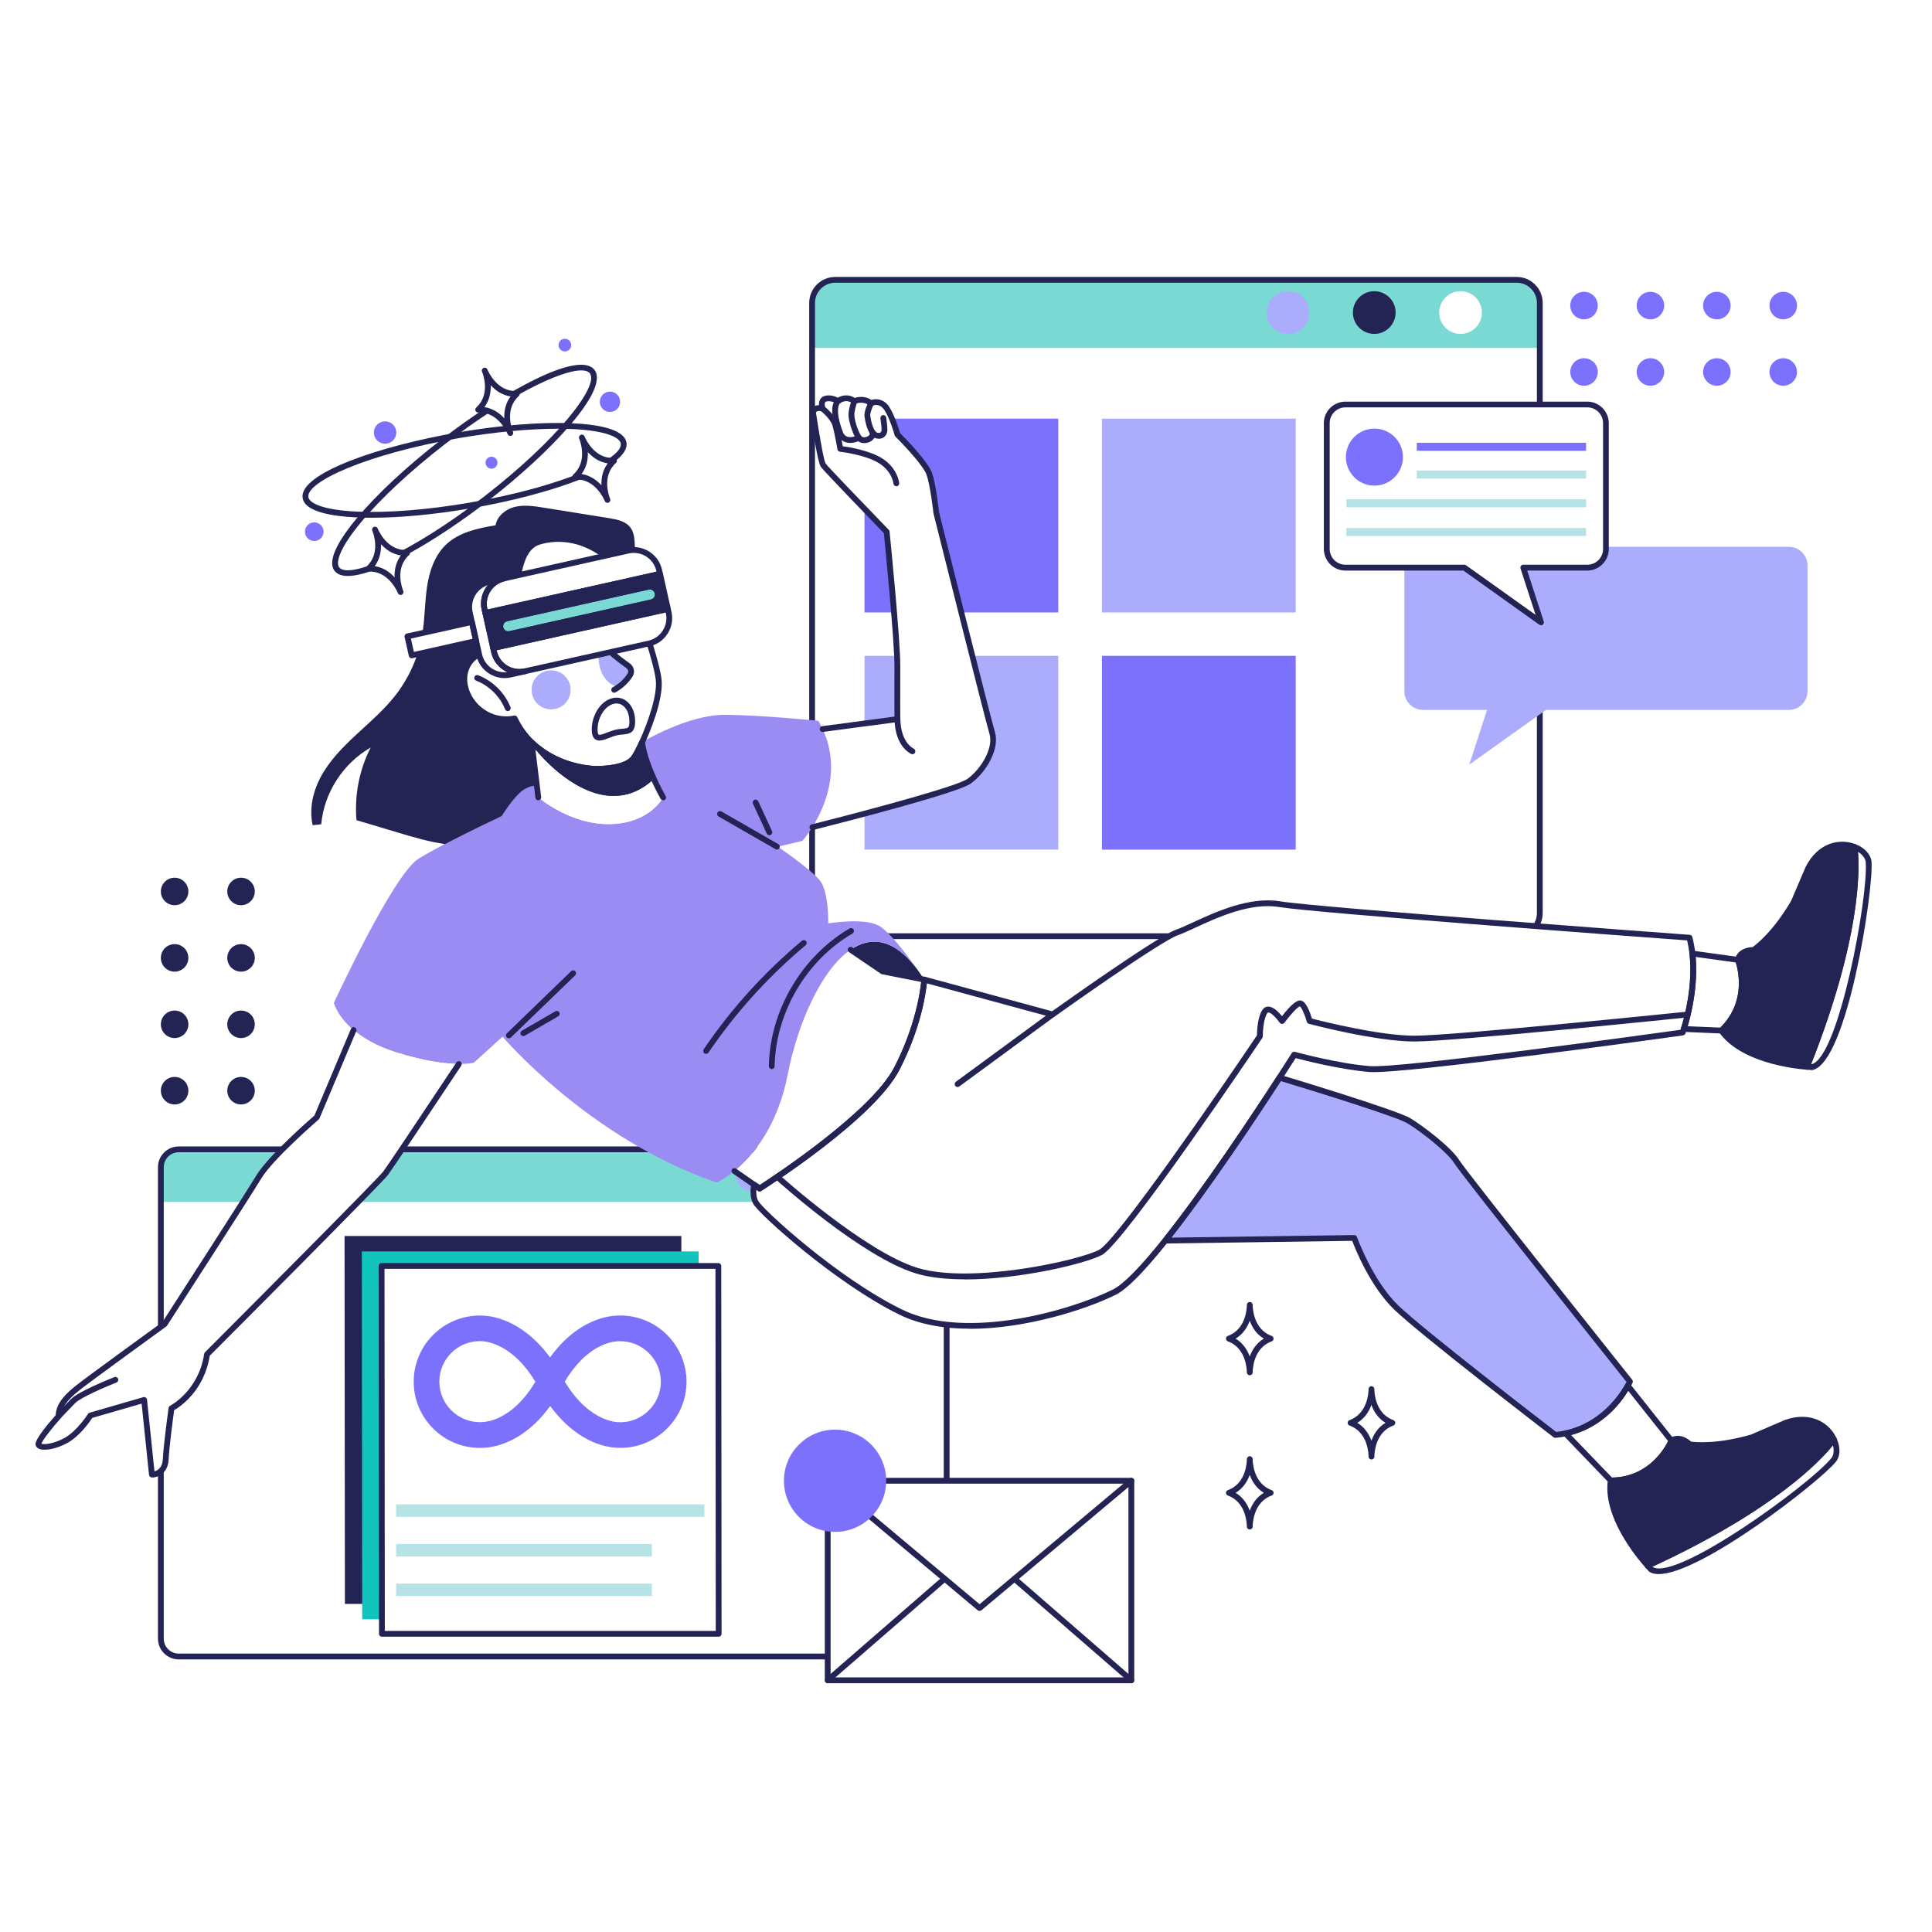 <?xml version="1.0" encoding="UTF-8"?>
<svg id="OBJECTS" xmlns="http://www.w3.org/2000/svg" viewBox="0 0 500 500">
  <defs>
    <style>
      .cls-1 {
        fill: #7b71fd;
      }

      .cls-1, .cls-2, .cls-3, .cls-4, .cls-5, .cls-6, .cls-7, .cls-8 {
        stroke-width: 0px;
      }

      .cls-2 {
        fill: #11c4bc;
      }

      .cls-3 {
        fill: #7ad9d3;
      }

      .cls-4 {
        fill: #242454;
      }

      .cls-5 {
        fill: #9a8cf3;
      }

      .cls-6 {
        fill: #acacfd;
      }

      .cls-7 {
        fill: #fff;
      }

      .cls-8 {
        fill: #b6e4e6;
      }
    </style>
  </defs>
  <rect class="cls-7" y="0" width="500" height="500"/>
  <g>
    <circle class="cls-1" cx="409.95" cy="96.27" r="3.56"/>
    <path class="cls-1" d="M413.5,79.08c0,1.96-1.59,3.56-3.56,3.56s-3.56-1.59-3.56-3.56,1.59-3.56,3.56-3.56,3.56,1.59,3.56,3.56Z"/>
    <circle class="cls-1" cx="427.13" cy="96.27" r="3.56"/>
    <path class="cls-1" d="M444.32,99.83c-1.96,0-3.56-1.59-3.56-3.56s1.59-3.56,3.56-3.56,3.56,1.59,3.56,3.56-1.59,3.56-3.56,3.56Z"/>
    <circle class="cls-1" cx="461.5" cy="96.27" r="3.56"/>
    <path class="cls-1" d="M430.69,79.08c0,1.96-1.59,3.56-3.56,3.56s-3.56-1.59-3.56-3.56,1.59-3.56,3.56-3.56,3.56,1.59,3.56,3.56Z"/>
    <path class="cls-1" d="M444.32,82.64c-1.96,0-3.56-1.59-3.56-3.56s1.59-3.56,3.56-3.56,3.56,1.59,3.56,3.56-1.59,3.56-3.56,3.56Z"/>
    <path class="cls-1" d="M461.5,82.64c-1.96,0-3.56-1.59-3.56-3.56s1.59-3.56,3.56-3.56,3.56,1.59,3.56,3.56-1.59,3.56-3.56,3.56Z"/>
  </g>
  <g>
    <path class="cls-7" d="M244.99,311.07v113.01c0,2.55-2.07,4.62-4.62,4.62H46.25c-2.55,0-4.62-2.07-4.62-4.62v-113.01h203.36Z"/>
    <path class="cls-3" d="M244.99,302.07v9H41.63v-9c0-2.55,2.07-4.62,4.62-4.62h194.12c2.55,0,4.62,2.07,4.62,4.62Z"/>
    <path class="cls-7" d="M229.14,299.72c2.35,0,4.27,1.91,4.27,4.27s-1.91,4.27-4.27,4.27-4.28-1.91-4.28-4.27,1.91-4.27,4.28-4.27Z"/>
    <path class="cls-4" d="M211.89,299.72c2.36,0,4.28,1.91,4.28,4.27s-1.91,4.27-4.28,4.27-4.27-1.91-4.27-4.27,1.91-4.27,4.27-4.27Z"/>
    <path class="cls-6" d="M194.65,299.72c2.36,0,4.28,1.91,4.28,4.27s-1.91,4.27-4.28,4.27-4.27-1.91-4.27-4.27,1.91-4.27,4.27-4.27Z"/>
    <path class="cls-4" d="M240.37,429.45H46.25c-2.96,0-5.37-2.41-5.37-5.37v-122.01c0-2.96,2.41-5.37,5.37-5.37h194.12c2.96,0,5.37,2.41,5.37,5.37v122.01c0,2.96-2.41,5.37-5.37,5.37ZM46.25,298.2c-2.13,0-3.87,1.74-3.87,3.87v122.01c0,2.13,1.74,3.87,3.87,3.87h194.12c2.13,0,3.87-1.74,3.87-3.87v-122.01c0-2.13-1.74-3.87-3.87-3.87H46.25Z"/>
  </g>
  <g>
    <path class="cls-7" d="M398.5,90.05v146.26c0,3.3-2.68,5.98-5.98,5.98h-176.37c-3.3,0-5.98-2.68-5.98-5.98V90.05h188.33Z"/>
    <path class="cls-3" d="M398.5,78.39v11.65h-188.33v-11.65c0-3.31,2.67-5.98,5.98-5.98h176.37c3.31,0,5.98,2.67,5.98,5.98Z"/>
    <path class="cls-7" d="M377.99,75.36c3.05,0,5.53,2.48,5.53,5.53s-2.48,5.53-5.53,5.53-5.53-2.47-5.53-5.53,2.48-5.53,5.53-5.53Z"/>
    <path class="cls-4" d="M355.66,75.36c3.06,0,5.53,2.48,5.53,5.53s-2.48,5.53-5.53,5.53-5.53-2.47-5.53-5.53,2.48-5.53,5.53-5.53Z"/>
    <path class="cls-6" d="M333.34,75.36c3.06,0,5.53,2.48,5.53,5.53s-2.48,5.53-5.53,5.53-5.53-2.47-5.53-5.53,2.48-5.53,5.53-5.53Z"/>
    <path class="cls-4" d="M392.52,243.04h-176.37c-3.71,0-6.73-3.02-6.73-6.73V78.4c0-3.71,3.02-6.73,6.73-6.73h176.37c3.71,0,6.73,3.02,6.73,6.73v157.91c0,3.71-3.02,6.73-6.73,6.73ZM216.15,73.17c-2.88,0-5.23,2.35-5.23,5.23v157.91c0,2.88,2.35,5.23,5.23,5.23h176.37c2.88,0,5.23-2.35,5.23-5.23V78.4c0-2.88-2.35-5.23-5.23-5.23h-176.37Z"/>
  </g>
  <polygon class="cls-7" points="375.56 255.02 375.57 258.25 334.7 258.25 334.7 255.02 375.56 255.02"/>
  <g>
    <rect class="cls-1" x="223.73" y="108.35" width="50.15" height="50.15"/>
    <rect class="cls-6" x="285.18" y="108.35" width="50.15" height="50.15"/>
    <rect class="cls-1" x="285.18" y="169.73" width="50.15" height="50.15"/>
    <rect class="cls-6" x="223.73" y="169.73" width="50.15" height="50.15"/>
  </g>
  <g>
    <path class="cls-7" d="M483.6,223.11c.65,8.42-6.69,51.38-14.66,53.07,0,0-.45-.01-1.22-.09l.02-.25c15.17-38.1,12.3-56.12,12.2-56.67,2.05.79,3.53,2.31,3.66,3.93Z"/>
    <path class="cls-4" d="M479.94,219.18c.1.55,2.96,18.57-12.2,56.67l-.02.25c-4.02-.32-16.93-1.95-22.21-9.38,8.29-7.87,4.28-18.3,4.28-18.3,0,0,.29-2.51,4.05-2.58,0,0,5.03-3.22,10.38-12.36l3.8-8.86c3.09-6.08,8.38-6.82,11.93-5.44h0Z"/>
    <path class="cls-7" d="M474.59,372.48c.94,2,.96,4.12-.06,5.37-5.34,6.55-40.29,32.59-47.23,28.31,0,0-.31-.32-.83-.91l.19-.16c37.84-17.39,47.94-32.61,47.94-32.61Z"/>
    <path class="cls-4" d="M462.2,368.19c6.42-2.26,10.77.83,12.39,4.29,0,0-10.1,15.22-47.94,32.61l-.19.16c-2.7-3.03-10.9-13.1-9.59-22.11,11.43.02,15.72-10.3,15.72-10.3,0,0,1.95-1.62,4.73.94,0,0,5.85,1.13,16.03-1.8l8.86-3.8Z"/>
    <path class="cls-7" d="M449.79,248.42s4.01,10.43-4.28,18.3l-9.74-.42c.86-2.67,3.19-11.01,2.22-19.52l11.8,1.64Z"/>
    <path class="cls-7" d="M437.99,246.78c.96,8.51-1.37,16.85-2.22,19.52-.18.58-.3.89-.3.89,0,0-72.51,10.14-80.98,9.47-8.47-.66-19.53-3.71-19.53-3.71,0,0-1.43,2.27-3.82,5.95-6.25,9.64-19.04,28.95-29.59,42.18-5.35,6.69-10.12,11.81-13.18,13.33-11.39,5.65-38.55,13.38-55.3,5.16-16.75-8.23-36.08-25.87-37.47-28.35-.79-1.42-.68-3.29-.45-4.63l1.44,1.01s28.99-18.35,35.53-31.07c6.54-12.71,7.08-23,7.08-23l33.2,9.03s27.36-19.55,32.27-21.26c4.9-1.71,16.49-8.92,26.46-7.28,9.96,1.64,106.1,8.67,106.1,8.67.34,1.36.59,2.74.75,4.12Z"/>
    <path class="cls-7" d="M421.28,358.61l11.31,14.24s-4.29,10.32-15.72,10.3l-11.72-12.18c9.62-2,14.6-9.55,16.14-12.35Z"/>
    <path class="cls-6" d="M421.28,358.61c-1.54,2.8-6.52,10.35-16.14,12.35-.83.18-1.71.31-2.63.4,0,0-34.35-26.39-41.19-33-6.83-6.62-10.85-17.99-10.85-17.99l-48.92.7c10.55-13.22,23.34-32.54,29.59-42.18,0,0,29.9,9,33.46,11.15,3.57,2.16,10.56,7.58,12.49,10.71,1.93,3.12,44.74,56.8,44.74,56.8,0,0-.17.4-.55,1.07Z"/>
    <path class="cls-7" d="M256.8,189.68c1.19,3.94-2.09,9.66-5.95,12.48-3.02,2.21-29.26,9.05-40.61,11.93,3.17-5.04,7.55-14.85,2.68-25.41l19.34-2.57s-.04-6.74,0-13.57c.05-6.85-2.77-34.89-2.77-34.89,0,0-15.68-16.2-16.44-17.29-.76-1.08-2.64-13.74-2.64-13.74,0,0,.45-1.45,2.49-.86,0,0-.78-2.24.89-2.61,1.68-.36,3.09.67,3.09.67,0,0,2.06-1.71,4.24,0,0,0,2.29-1.08,4.31.52,0,0,1.99-1.01,3.65.78,1.65,1.78,3.2,7.32,3.2,7.32,0,0,7.16,7.11,8.23,10.14,1.06,3.02,1.83,10.15,1.83,10.15,0,0,13.28,53.01,14.47,56.95Z"/>
    <path class="cls-4" d="M239.12,253.37s.05.1.09.14l-10.8-2.13-8.25-5.6c5.17-3.52,11.07-2.97,17.08,4.89.12.16.24.31.34.48.16.21.32.44.47.66.21.31.41.59.57.82.14.19.27.39.39.58.03.03.05.06.07.11.01.02.02.04.04.05Z"/>
    <path class="cls-7" d="M195.15,306.57l-5.08-3.53c4.54-3.69,11.17-11.26,13.85-25.15,2.44-12.61,8.54-26.88,16.24-32.12l8.25,5.6,10.8,2.13s-.55,10.29-7.08,23c-6.55,12.72-35.53,31.07-35.53,31.07l-1.44-1.01Z"/>
    <path class="cls-7" d="M238.05,251.81c.2.27.4.55.57.82-.16-.24-.35-.51-.57-.82Z"/>
    <path class="cls-5" d="M115.16,218.42c6.8-3.58,14.62-7.23,14.62-7.23,0,0,3.37-5.4,5.74-6.85,2.39-1.43,3.42-.9,3.42-.9l.35,2.89s8.28,7.19,18.65,6.94c10.39-.26,13.65-6.94,13.65-6.94,0,0-1.36-2.33-2.73-5.48-1.18-2.66-2.35-5.88-2.72-8.77,0,0,11.84-7.19,21.66-7.09,9.81.1,24,1.56,24,1.56.41.71.78,1.42,1.1,2.12,4.87,10.57.48,20.38-2.68,25.41-1.41,2.25-2.58,3.54-2.58,3.54l-6.34,1.5s8.2,5.6,10.73,8.54c2.52,2.94,2.31,11.31,2.31,11.31,0,0,8.95-1.49,12.93.51,2.74,1.38,7.34,7.49,9.95,11.18-6.01-7.86-11.92-8.41-17.08-4.89-7.7,5.24-13.8,19.51-16.24,32.12-2.68,13.88-9.32,21.46-13.85,25.15-2.65,2.17-4.58,3.01-4.58,3.01-33.1-11.4-55.41-37.77-55.41-37.77l-7.43,6.74s-1.24.35-3.9.33c-3.22-.02-8.51-.59-16.22-3.01-5.1-1.59-8.61-3.71-11.03-5.78-4.25-3.6-5.07-7.01-5.07-7.01,0,0,15.31-33.16,21.84-37.27,1.82-1.13,4.28-2.5,6.89-3.87Z"/>
    <path class="cls-7" d="M168.88,200.86c1.37,3.14,2.73,5.48,2.73,5.48,0,0-3.26,6.69-13.65,6.94-10.38.25-18.65-6.94-18.65-6.94l-.35-2.89-1.37-11.35c.57.56,1.16,1.07,1.74,1.53,0,0,16.01,20.25,29.55,7.23Z"/>
    <path class="cls-7" d="M165.05,157.2c2.09,6.04,5.02,14.97,5.41,18.71.46,4.21-2.15,11.51-4.3,16.18-.87,1.89-1.65,3.36-2.13,4.02-1.69,2.31-6.25,2.85-9.62,2.89-1.78.02-9.03-.56-15.09-5.37-.59-.46-1.18-.97-1.74-1.53h0c-1.68-1.66-3.2-3.68-4.4-6.18-2.19.45-4.52.2-6.56-.72-2.48-1.1-4.54-3.14-5.63-5.63-.75-1.7-1.06-3.63-.67-5.46.38-1.83,1.5-3.53,3.11-4.47.72-.4,1.53-.65,2.34-.73,0,0,6.43-3.52,7.27-11.16.84-7.63,1.13-15.32,5.85-17.34,0,0,12.79-5.29,23.64,9.67.13.34.24.7.34,1.05h.01s.93,2.55,2.15,6.05Z"/>
    <path class="cls-4" d="M166.16,192.09c.36,2.89,1.54,6.11,2.72,8.77-13.54,13.02-29.55-7.23-29.55-7.23,6.06,4.81,13.32,5.39,15.09,5.37,3.37-.04,7.93-.58,9.62-2.89.48-.66,1.26-2.13,2.13-4.02Z"/>
    <path class="cls-4" d="M128.26,135.9c.39-2.25,2.47-4.03,4.72-4.65,2.47-.68,5.09-.29,7.63.12,5.66.91,11.33,1.81,16.99,2.72,2.08.33,4.36.79,5.59,2.49.91,1.25,1.02,2.9,1.09,4.44.26,5.4.51,10.78.78,16.18-1.22-3.51-2.15-6.05-2.15-6.05h-.01c-.11-.35-.21-.71-.34-1.05-10.85-14.96-23.64-9.67-23.64-9.67-4.72,2.02-5.01,9.71-5.85,17.34-.84,7.64-7.27,11.16-7.27,11.16-.81.07-1.63.33-2.34.73-1.62.94-2.73,2.64-3.11,4.47-.39,1.83-.07,3.75.67,5.46,1.09,2.48,3.14,4.52,5.63,5.63,2.03.92,4.36,1.17,6.56.72,1.2,2.5,2.72,4.52,4.4,6.17h0s1.37,11.36,1.37,11.36c0,0-1.04-.53-3.42.9-2.37,1.44-5.74,6.85-5.74,6.85,0,0-7.82,3.65-14.62,7.23-4.08-.57-8.1-1.75-12.07-2.94-3.63-1.08-7.25-2.17-10.87-3.25-.56-6.45.73-13.05,3.67-18.8-7.1,4.05-12.08,11.71-12.79,19.86-.74.07-1.49.15-2.22.24-.94-4.13.04-8.61,2.04-12.4,2.26-4.26,5.71-7.75,9.24-11.04,3.54-3.28,7.24-6.43,10.2-10.25,3.59-4.63,6-10.17,6.93-15.96.64-3.99.59-8.05,1.19-12.04.59-3.99,1.94-8.04,4.83-10.85,3.38-3.27,8.27-4.3,12.93-5.09Z"/>
    <path class="cls-7" d="M102.53,272.34c7.7,2.42,13,2.98,16.22,3.01-4.25,6.39-17.49,26.29-18.92,28.22-1.71,2.3-46.24,46.9-46.24,46.9-1.52,10.12-9.21,13.98-9.21,13.98,0,0-1.3,9.33-1.49,13.23-.19,3.9-3.57,3.94-3.57,3.94l-2.01-19.33-13.89,4.02s-2.87,4.57-6.32,6.46c-3.45,1.9-6.79,2.09-7.13,1.05-.35-1.05,5.2-7.28,5.2-7.28,0-2.79,2.01-5.03,5.06-7.43,3.05-2.42,22.38-16.43,22.38-16.43,0,0,21.19-32.78,24.38-38.07,3.2-5.27,15.02-15.46,15.02-15.46l9.52-22.58c2.42,2.06,5.93,4.18,11.03,5.78Z"/>
    <path class="cls-4" d="M468.93,276.93h-.02s-.47-.01-1.27-.09c-.41-.04-.71-.4-.67-.81l.02-.25c0-.07.02-.14.05-.21,15.12-37.98,12.19-56.08,12.16-56.26-.05-.27.05-.54.26-.71.21-.17.49-.22.75-.12,2.36.91,3.99,2.7,4.14,4.57h0c.56,7.17-6.24,51.96-15.26,53.87-.05.01-.1.02-.16.02ZM468.71,275.42c.06,0,.11,0,.15,0,7.06-1.81,14.67-43.46,13.99-52.26h0c-.08-.99-.83-1.98-2-2.71.42,4.91.65,22.58-12.13,54.96Z"/>
    <path class="cls-4" d="M467.71,276.85s-.04,0-.06,0c-3.95-.32-17.26-1.95-22.76-9.7-.22-.3-.18-.72.09-.98,7.82-7.42,4.25-17.08,4.09-17.49-.04-.11-.06-.23-.04-.35.12-1.07,1.24-3.09,4.56-3.23.89-.64,5.33-4.05,9.97-12l3.75-8.77c3.19-6.28,8.77-7.45,12.89-5.85.27.1.45.35.47.63.21,1.24,2.79,19.2-12.21,56.93v.14c-.05.39-.37.68-.76.68ZM446.5,266.79c5.07,6.44,16.36,8.1,20.65,8.5,13.75-34.66,12.44-52.69,12.11-55.57-3.44-1.12-7.93.05-10.58,5.23l-3.78,8.81c-5.42,9.28-10.45,12.57-10.66,12.7-.12.08-.25.12-.39.12-2.57.04-3.16,1.32-3.29,1.78.51,1.55,3.23,11.01-4.06,18.43Z"/>
    <path class="cls-4" d="M429.27,407.37c-.95,0-1.75-.18-2.37-.56-.05-.03-.1-.07-.15-.12,0,0-.32-.33-.85-.93-.14-.15-.2-.35-.19-.55.02-.2.11-.39.27-.52l.19-.16c.05-.04.11-.08.17-.11,37.22-17.11,47.53-32.2,47.63-32.35.15-.23.41-.35.68-.33.27.02.51.18.62.43,1.1,2.34,1.04,4.7-.16,6.16-4.18,5.13-34.87,29.04-45.84,29.04ZM427.76,405.57c6.37,3.54,40.6-21.35,46.18-28.19.63-.77.77-2,.42-3.34-3.08,3.85-15.07,16.77-46.71,31.42.04.05.08.08.11.11Z"/>
    <path class="cls-4" d="M426.46,406.01c-.21,0-.41-.08-.56-.25-2.64-2.96-11.13-13.35-9.78-22.72.05-.37.37-.64.74-.64h.04c10.75,0,14.83-9.44,15-9.84.05-.11.12-.21.21-.29.83-.69,3.03-1.38,5.54.81,1.08.15,6.64.74,15.49-1.81l8.77-3.77s.03-.01.05-.02c6.6-2.32,11.44.68,13.31,4.68.11.24.09.51-.05.73-.42.63-10.63,15.57-48.16,32.84l-.12.1c-.14.12-.31.17-.48.17ZM417.53,383.89c-.76,8.14,6.26,17.15,9.08,20.4,33.89-15.62,45.35-29.54,47.11-31.88-1.71-3.19-5.76-5.43-11.24-3.52l-8.83,3.79c-10.33,2.98-16.23,1.89-16.47,1.84-.14-.03-.26-.09-.37-.18-1.9-1.75-3.21-1.24-3.62-.99-.7,1.48-5.26,10.2-15.65,10.54Z"/>
    <path class="cls-4" d="M445.51,267.47s-.02,0-.03,0l-9.74-.42c-.23,0-.45-.13-.58-.32-.13-.19-.17-.43-.1-.66.76-2.37,3.15-10.74,2.19-19.21-.03-.23.06-.46.22-.62.16-.16.39-.24.63-.21l11.8,1.64c.27.04.5.22.6.47.04.11,4.09,10.99-4.46,19.12-.14.13-.33.21-.52.21ZM436.76,265.59l8.45.36c6.73-6.62,4.63-14.91,4.01-16.86l-10.4-1.44c.64,7.53-1.14,14.8-2.06,17.94Z"/>
    <path class="cls-4" d="M250.99,343.87c-6.55,0-12.9-1.02-18.25-3.65-16.49-8.1-36.25-25.92-37.79-28.65-.9-1.62-.79-3.68-.53-5.13.04-.25.21-.46.45-.56.24-.1.51-.07.72.08l1.03.72c3.57-2.31,28.9-18.95,34.85-30.51,6.38-12.4,6.99-22.59,7-22.69.01-.23.13-.43.31-.57.18-.13.42-.18.64-.12l32.86,8.93c3.11-2.21,27.43-19.5,32.17-21.15,1.09-.38,2.55-1.06,4.25-1.84,5.84-2.7,14.68-6.77,22.58-5.47,9.81,1.61,105.07,8.6,106.03,8.67.32.02.59.25.67.57.34,1.35.6,2.77.77,4.21h0c.99,8.76-1.48,17.4-2.26,19.84-.19.6-.31.93-.31.93-.1.26-.33.44-.6.48-2.96.41-72.68,10.14-81.14,9.47-7.38-.58-16.8-2.98-19.13-3.59-.54.84-1.77,2.79-3.53,5.49-6.58,10.15-19.18,29.13-29.63,42.24-6.13,7.66-10.52,12.09-13.43,13.53-7.46,3.7-23.07,8.8-37.72,8.8ZM195.74,307.9c-.06.99.03,2.08.51,2.94,1.22,2.17,20.21,19.72,37.14,28.04,16.79,8.25,44.06.09,54.64-5.16,2.67-1.33,7.02-5.74,12.92-13.12,10.41-13.05,22.98-31.99,29.54-42.12,2.38-3.67,3.81-5.94,3.81-5.94.18-.28.51-.41.83-.32.11.03,11.09,3.04,19.39,3.69,7.93.64,74.21-8.54,80.37-9.4.04-.12.09-.26.14-.43.76-2.37,3.15-10.75,2.2-19.21-.14-1.19-.34-2.36-.6-3.49-8.57-.63-96.02-7.07-105.62-8.64-7.46-1.23-16.03,2.74-21.71,5.36-1.73.8-3.23,1.49-4.39,1.9-4.75,1.66-31.81,20.97-32.08,21.17-.18.13-.42.17-.63.11l-32.33-8.79c-.29,2.82-1.59,11.71-7.09,22.38-6.56,12.75-34.61,30.61-35.8,31.36-.26.16-.58.16-.83-.02l-.42-.29Z"/>
    <path class="cls-4" d="M416.9,383.9c-.21,0-.43-.07-.58-.23l-11.72-12.18c-.19-.2-.26-.48-.18-.74.08-.26.3-.46.56-.51,9.48-1.97,14.37-9.67,15.64-11.98.12-.22.34-.37.59-.39.26-.02.5.09.65.28l11.31,14.24c.17.21.21.5.11.75-.04.11-4.61,10.76-16.38,10.76ZM406.59,371.39l10.59,11c9.44-.14,13.64-7.6,14.53-9.44l-10.34-13.01c-2.03,3.34-6.66,9.28-14.79,11.45Z"/>
    <path class="cls-4" d="M402.51,372.11c-.16,0-.33-.05-.46-.16-1.4-1.08-34.46-26.49-41.25-33.05-6.14-5.95-9.97-15.45-10.85-17.77l-48.39.69c-.3.01-.56-.16-.68-.42-.13-.26-.09-.57.09-.8,10.41-13.05,22.98-31.99,29.54-42.12.18-.28.53-.41.84-.31,1.22.37,30.03,9.05,33.63,11.22,3.32,2.01,10.63,7.55,12.74,10.95,1.88,3.05,44.26,56.19,44.69,56.73.17.22.21.51.1.77,0,0-.18.42-.58,1.13-1.73,3.14-6.81,10.68-16.65,12.73-.83.18-1.72.32-2.71.41-.02,0-.05,0-.07,0ZM350.47,319.62c.32,0,.6.2.71.5.04.11,4.04,11.28,10.66,17.7,6.44,6.22,37.84,30.42,40.89,32.76.81-.08,1.55-.2,2.25-.35,9.49-1.98,14.37-9.67,15.64-11.98,0,0,0,0,0,0,.13-.24.24-.45.32-.6-4.09-5.13-42.64-53.48-44.5-56.5-1.82-2.93-8.57-8.24-12.24-10.46-2.71-1.63-22.29-7.75-32.75-10.91-6.45,9.93-18.25,27.69-28.34,40.52l47.35-.67h.01Z"/>
    <path class="cls-4" d="M210.24,214.84c-.33,0-.64-.23-.73-.57-.1-.4.14-.81.54-.91,17.93-4.54,37.94-10.03,40.35-11.8,3.56-2.6,6.77-8.03,5.67-11.66-1.18-3.91-13.94-54.82-14.48-56.98,0-.03-.01-.07-.02-.1,0-.07-.77-7.08-1.79-9.98-.83-2.35-6.09-7.91-8.05-9.86-.09-.09-.16-.2-.19-.33-.42-1.49-1.78-5.66-3.03-7.01-1.22-1.31-2.61-.69-2.77-.62-.26.13-.57.09-.8-.08-1.62-1.28-3.45-.47-3.53-.43-.26.12-.56.08-.78-.09-1.63-1.28-3.13-.14-3.3,0-.26.21-.64.23-.92.02,0,0-1.17-.83-2.49-.55-.24.05-.33.16-.37.24-.21.37-.06,1.09.04,1.39.09.27.03.56-.17.76-.19.2-.48.28-.75.2-.98-.29-1.36.03-1.51.25.89,5.96,2.05,12.47,2.49,13.21.53.75,10.07,10.69,16.36,17.18.12.12.19.28.21.45.12,1.15,2.83,28.16,2.77,34.97-.04,6.75,0,13.5,0,13.56,0,.38-.28.7-.65.75l-19.34,2.57c-.41.05-.79-.23-.84-.65-.05-.41.23-.79.64-.84l18.68-2.48c0-1.87-.03-7.39,0-12.92.05-6.38-2.46-31.7-2.74-34.55-2.28-2.35-15.59-16.12-16.33-17.19-.8-1.14-2.32-11.05-2.77-14.07-.02-.11,0-.22.02-.33.19-.6.88-1.53,2.28-1.53-.02-.46.03-1,.29-1.46.28-.51.75-.84,1.36-.98,1.38-.3,2.59.18,3.23.51.98-.58,2.69-1.05,4.38.05.8-.26,2.59-.62,4.31.52,1-.32,2.71-.37,4.09,1.12,1.59,1.71,3.02,6.41,3.32,7.43,1.04,1.04,7.22,7.34,8.26,10.28,1.04,2.96,1.78,9.56,1.86,10.27.47,1.89,13.3,53.04,14.45,56.86,1.29,4.29-2.17,10.34-6.22,13.3-3.17,2.33-29.64,9.2-40.87,12.05-.06.02-.12.02-.18.02Z"/>
    <path class="cls-4" d="M196.59,308.33c-.15,0-.3-.04-.43-.13l-6.52-4.53c-.34-.24-.42-.7-.19-1.04.24-.34.7-.42,1.04-.19l6.11,4.25c3.57-2.31,28.9-18.95,34.85-30.51,5.46-10.62,6.7-19.62,6.94-22.05l-10.14-2c-.1-.02-.19-.06-.28-.12l-8.25-5.6c-.34-.23-.43-.7-.2-1.04.23-.34.7-.43,1.04-.2l8.12,5.52,10.65,2.1c.37.07.62.4.6.78-.02.43-.63,10.6-7.16,23.3-6.56,12.75-34.61,30.61-35.8,31.36-.12.08-.26.12-.4.12Z"/>
    <path class="cls-4" d="M171.61,207.09c-.26,0-.51-.13-.65-.37-.05-.09-1.13-1.95-2.34-4.6-3.24,2.81-6.87,4.09-10.8,3.83-9.83-.67-18.19-10.74-19.02-11.77-.08-.06-.15-.12-.23-.18l1.48,12.26c.05.41-.24.79-.65.84-.41.05-.78-.24-.84-.65l-1.72-14.24c-.04-.32.13-.62.41-.76.28-.14.63-.09.86.14.53.52,1.1,1.02,1.68,1.47.05.04.09.08.13.13.08.11,8.53,10.64,18.01,11.28,3.82.26,7.32-1.13,10.44-4.12.18-.17.43-.24.67-.19.24.05.44.21.54.44,1.33,3.06,2.67,5.38,2.69,5.4.21.36.09.82-.27,1.03-.12.07-.25.1-.38.1Z"/>
    <path class="cls-4" d="M154.37,199.75c-.83,0-8.72-.15-15.51-5.53-.62-.49-1.23-1.02-1.8-1.58-.03-.03-.05-.05-.07-.08-1.7-1.68-3.12-3.63-4.22-5.8-2.19.33-4.46.03-6.44-.87-2.65-1.18-4.84-3.37-6-6.01-.86-1.95-1.11-4.05-.72-5.91.44-2.1,1.74-3.96,3.47-4.96.78-.43,1.63-.71,2.48-.81.86-.52,6.04-3.93,6.77-10.51.09-.77.16-1.54.24-2.3.73-7.02,1.41-13.65,6.06-15.64.14-.06,13.48-5.35,24.54,9.92.04.05.07.11.09.18.12.32.22.65.32.98.01.02.02.05.03.07,0,0,.93,2.55,2.15,6.07,0,0,0,0,0,0,2.27,6.58,5.06,15.19,5.45,18.87.6,5.45-3.53,14.76-4.36,16.58-.88,1.91-1.68,3.43-2.2,4.15-1.87,2.56-6.59,3.15-10.21,3.2-.01,0-.03,0-.06,0ZM138.18,191.63c.51.5,1.05.97,1.61,1.41,6.6,5.24,14.55,5.21,14.62,5.21,4.64-.06,7.85-.98,9.02-2.58.46-.63,1.23-2.09,2.05-3.89,2.22-4.83,4.67-11.86,4.24-15.79-.3-2.81-2.16-9.22-5.38-18.54h0c-1.07-3.08-1.92-5.42-2.11-5.94-.03-.05-.05-.1-.06-.15-.09-.31-.18-.61-.29-.91-10.33-14.18-22.19-9.54-22.69-9.33-3.83,1.64-4.47,7.85-5.15,14.42-.08.77-.16,1.54-.24,2.31-.88,7.93-7.38,11.58-7.66,11.73-.09.05-.19.08-.29.09-.7.07-1.41.29-2.05.64-1.35.79-2.38,2.28-2.74,3.97-.33,1.56-.11,3.34.63,5,1.01,2.3,2.92,4.21,5.24,5.24,1.88.85,4.05,1.09,6.1.67.34-.07.68.1.83.41,1.08,2.25,2.5,4.25,4.25,5.96.02.02.05.05.07.08Z"/>
    <path class="cls-4" d="M158.83,205.98c-.33,0-.67-.01-1.01-.03-10.15-.69-18.72-11.39-19.08-11.85-.24-.3-.21-.73.06-1,.27-.27.7-.29,1-.06,6.6,5.24,14.55,5.2,14.62,5.21,4.64-.06,7.85-.98,9.02-2.58.46-.63,1.23-2.09,2.05-3.89.14-.31.47-.48.8-.43.33.05.59.31.63.65.3,2.36,1.19,5.24,2.66,8.56.13.29.06.63-.17.84-3.16,3.04-6.71,4.57-10.57,4.57ZM143.87,197.28c3.37,3.07,8.54,6.79,14.05,7.16,3.66.25,7.04-1.02,10.06-3.77-.98-2.27-1.69-4.34-2.14-6.2-.47.92-.89,1.64-1.2,2.08-1.87,2.56-6.59,3.15-10.21,3.2-.27,0-5.14.02-10.56-2.47Z"/>
    <path class="cls-4" d="M39.32,382.37c-.38,0-.71-.29-.75-.67l-1.92-18.44-12.76,3.69c-.66,1-3.28,4.75-6.44,6.48-2.7,1.49-5.75,2.14-7.26,1.55-.61-.24-.86-.64-.95-.92-.12-.35-.48-1.43,5.17-7.81.14-3.2,2.64-5.6,5.34-7.73,2.94-2.33,20.54-15.1,22.29-16.37,1.4-2.17,21.24-32.88,24.29-37.93,3.08-5.07,13.65-14.32,15.04-15.52l9.45-22.42c.16-.38.6-.56.98-.4.38.16.56.6.4.98l-9.52,22.58c-.04.11-.11.2-.2.28-.12.1-11.77,10.16-14.87,15.28-3.16,5.23-24.18,37.76-24.39,38.09-.05.08-.11.15-.19.2-.19.14-19.35,14.03-22.35,16.41-3.39,2.68-4.78,4.66-4.78,6.85,0,.18-.07.36-.19.5-2.24,2.52-4.7,5.65-5,6.58.49.26,3.02.15,6.01-1.5,3.24-1.78,6.02-6.16,6.05-6.2.1-.16.25-.27.43-.32l13.89-4.02c.21-.06.44-.03.63.1.18.12.3.32.33.55l1.93,18.55c.81-.23,2.05-.94,2.16-3.11.18-3.89,1.44-12.92,1.49-13.3.03-.24.19-.45.4-.57.07-.04,7.37-3.83,8.81-13.42.02-.16.1-.3.21-.42,15.39-15.41,44.84-45.04,46.17-46.82.96-1.29,7.67-11.29,18.9-28.18.23-.35.7-.44,1.04-.21.35.23.44.7.21,1.04-7.96,11.96-17.7,26.58-18.94,28.25-1.69,2.27-42.68,43.35-46.14,46.81-1.46,9.08-7.65,13.19-9.22,14.1-.24,1.77-1.27,9.41-1.43,12.79-.18,3.65-2.9,4.64-4.31,4.65h0Z"/>
    <path class="cls-4" d="M247.83,281.32c-.23,0-.46-.11-.61-.31-.25-.33-.17-.8.16-1.05l24.58-18.04c.34-.25.8-.17,1.05.16.25.33.17.8-.16,1.05l-24.58,18.04c-.13.1-.29.15-.44.15Z"/>
    <path class="cls-4" d="M249.7,331.09c-4.69,0-9.1-.44-12.67-1.53-13.96-4.26-35.47-23.62-36.38-24.44-.31-.28-.33-.75-.05-1.06.28-.31.75-.33,1.06-.05.22.2,22.17,19.95,35.81,24.12,13.85,4.23,41.64-1.87,46.99-4.69,4.48-2.36,30.87-40.66,40.83-55.48.02-1.1.18-5.11,1.56-6.79.38-.46.87-.69,1.45-.67,1.29.05,2.68,1.49,3.49,2.48,2.26-2.94,3.91-4.3,4.94-4.04,1.3.32,2.27,2.9,2.8,4.67,2.65.69,17.52,4.43,26.56,4.43,9.96,0,70.04-6.17,70.64-6.24.42-.05.78.26.82.67.04.41-.26.78-.67.82-2.48.25-60.76,6.25-70.79,6.25s-26.65-4.4-27.35-4.58c-.26-.07-.46-.27-.53-.52-.52-1.85-1.36-3.71-1.8-4.01-.62.2-2.45,2.14-4,4.25-.14.19-.37.33-.61.31-.24,0-.47-.12-.61-.32-.73-1.05-2.18-2.62-2.93-2.65-.07,0-.14,0-.23.12-1,1.21-1.22,4.79-1.22,6.06,0,.15-.04.29-.13.42-1.46,2.17-35.75,53.12-41.5,56.16-4.26,2.25-21.18,6.34-35.46,6.34Z"/>
    <path class="cls-4" d="M131.7,268.71c-.2,0-.39-.08-.54-.23-.29-.3-.28-.77.02-1.06l16.63-16.08c.3-.29.77-.28,1.06.02.29.3.28.77-.02,1.06l-16.63,16.08c-.15.14-.33.21-.52.21Z"/>
    <path class="cls-4" d="M135.45,268.13c-.26,0-.51-.13-.65-.37-.21-.36-.09-.82.27-1.02l8.65-5.01c.36-.21.82-.09,1.02.27.21.36.09.82-.27,1.02l-8.65,5.01c-.12.07-.25.1-.38.1Z"/>
    <path class="cls-4" d="M182.73,272.73c-.15,0-.29-.04-.42-.13-.34-.23-.43-.7-.2-1.04,7.13-10.5,15.69-19.95,25.43-28.09.32-.27.79-.22,1.06.09.27.32.22.79-.09,1.06-9.63,8.05-18.09,17.4-25.15,27.78-.14.21-.38.33-.62.33Z"/>
    <path class="cls-4" d="M199.73,276.67h-.02c-.41,0-.74-.35-.74-.76.29-14.38,8.49-28.36,20.9-35.63.36-.21.82-.09,1.03.27.21.36.09.82-.27,1.03-11.97,7-19.89,20.49-20.16,34.36,0,.41-.34.74-.75.74Z"/>
    <path class="cls-4" d="M201.06,219.86c-.13,0-.26-.03-.37-.1l-14.73-8.46c-.36-.21-.48-.66-.28-1.02.21-.36.67-.48,1.02-.28l14.73,8.46c.36.21.48.66.28,1.02-.14.24-.39.38-.65.38Z"/>
    <path class="cls-4" d="M199.11,216.16c-.28,0-.55-.16-.68-.44l-3.57-7.73c-.17-.38,0-.82.37-1,.37-.17.82,0,1,.37l3.57,7.73c.17.38,0,.82-.37,1-.1.05-.21.07-.31.07Z"/>
    <path class="cls-4" d="M236.14,195.19c-.12,0-.25-.03-.36-.09-4.42-2.42-4.27-8.74-4.26-9.01.01-.41.37-.75.77-.73.41.01.74.36.73.77,0,.06-.12,5.67,3.48,7.65.36.2.5.66.3,1.02-.14.25-.39.39-.66.39Z"/>
    <path class="cls-4" d="M231.97,125.83c-.38,0-.71-.29-.75-.68-.01-.12-.34-3.1-3.67-5.23-3.53-2.26-10.09-3-10.16-3.01-.33-.04-.6-.29-.66-.62,0-.04-.67-3.96-1.25-6.05-.52-1.88-3.02-3.87-3.05-3.89-.33-.26-.38-.73-.13-1.05.26-.33.73-.38,1.05-.13.12.09,2.92,2.31,3.57,4.67.47,1.7.98,4.47,1.19,5.65,1.73.24,7.01,1.1,10.24,3.17,3.98,2.55,4.34,6.21,4.36,6.37.04.41-.27.78-.68.81-.02,0-.04,0-.07,0Z"/>
    <path class="cls-4" d="M227.46,113.54c-.28,0-.6-.05-.95-.16-1.91-.61-2.58-4.14-2.78-5.63-.17-1.28.84-3.34,1.04-3.74.19-.37.64-.51,1.01-.33.37.19.52.64.33,1.01-.42.82-.97,2.26-.89,2.86.3,2.29,1.06,4.18,1.75,4.4.27.09.63.15.87-.01.21-.15.3-.44.31-.64.03-.6-.2-2.38-.29-3.02-.06-.41.23-.79.64-.85.41-.06.79.23.85.64.04.25.34,2.45.3,3.3-.03.74-.39,1.42-.95,1.81-.27.19-.68.37-1.23.37Z"/>
    <path class="cls-4" d="M223.67,114.68c-.43,0-.84-.09-1.2-.26-1.58-.76-2.8-5.38-2.88-6.81-.08-1.62.79-3.96.83-4.06.15-.39.58-.58.97-.44.39.15.58.58.44.97-.22.59-.79,2.36-.73,3.45.08,1.64,1.39,5.21,2.03,5.53.4.19,1.05.13,1.5-.16.35-.22.52-.53.52-.9,0-.41.33-.75.74-.76.42,0,.75.33.76.74.01.89-.43,1.69-1.21,2.19-.52.33-1.15.51-1.75.51Z"/>
    <path class="cls-4" d="M220.04,114.63c-.53,0-1.02-.1-1.47-.29-1.3-.56-1.72-1.7-1.76-1.83-2.76-7.17-.77-9-.35-9.3.34-.23.81-.15,1.04.19.23.33.16.78-.16,1.02-.08.08-1.43,1.58.87,7.57.02.04.26.68.97.98.7.29,1.67.18,2.82-.34.38-.17.82,0,.99.38.17.38,0,.82-.38.99-.94.42-1.8.63-2.58.63Z"/>
    <path class="cls-4" d="M15.15,367.29c-.18,0-.37-.07-.51-.2-.3-.28-.32-.76-.04-1.06.02-.02,1.9-2.04,3.78-3.96,1.95-1.99,10.27-5.3,11.21-5.67.38-.15.82.04.97.42.15.39-.04.82-.42.97-2.48.98-9.23,3.84-10.69,5.33-1.87,1.9-3.74,3.91-3.76,3.93-.15.16-.35.24-.55.24Z"/>
    <g>
      <path class="cls-6" d="M155.11,166s-.72,3.24.17,6.8c.89,3.56,3.84,5.27,5.15,4.77,1.31-.5,3.44-2.64,2.78-4.43,0,0-.83-1.13-2.12-1.89-1.29-.76-5.98-5.25-5.98-5.25Z"/>
      <path class="cls-4" d="M158.95,179.28c-.26,0-.52-.14-.66-.39-.2-.36-.07-.82.29-1.02,1.61-.89,2.94-2.13,3.86-3.59.34-.54.04-1.11-.38-1.41-3.11-2.17-5.95-4.65-8.44-7.36-.28-.31-.26-.78.04-1.06.31-.28.78-.26,1.06.04,2.42,2.63,5.17,5.03,8.2,7.14,1.17.82,1.51,2.3.79,3.44-1.05,1.68-2.58,3.1-4.41,4.11-.11.06-.24.09-.36.09Z"/>
      <path class="cls-4" d="M146.84,166.91c.5,1.67-.27,3.37-1.72,3.8-1.45.43-3.03-.57-3.53-2.23-.5-1.67.27-3.37,1.72-3.8,1.45-.43,3.03.57,3.53,2.23Z"/>
      <path class="cls-4" d="M163.37,161.97c.5,1.67-.27,3.37-1.72,3.8-1.45.43-3.03-.57-3.53-2.23-.5-1.67.27-3.37,1.72-3.8,1.45-.43,3.03.57,3.53,2.23Z"/>
      <path class="cls-4" d="M142.16,158.62c-1.77.7-3.35,1.67-4.77,2.94-.26.23-.4.69-.39,1.02,0,.36.18.79.46,1.03.28.24.64.41,1.02.39.41-.03.72-.19,1.03-.46.08-.07.16-.13.23-.2.88-.71,1.85-1.31,2.88-1.78.13-.05.25-.11.38-.16.36-.14.67-.34.86-.7.17-.31.23-.76.11-1.1-.24-.69-1.04-1.27-1.8-.97Z"/>
      <path class="cls-4" d="M155.84,154.53c1.86-.39,3.72-.44,5.6-.16.34.05.71.36.88.64.19.3.28.76.18,1.11-.1.35-.31.7-.64.88-.36.2-.71.24-1.11.18-.1-.02-.2-.03-.3-.04-1.13-.11-2.26-.08-3.39.09-.13.02-.27.05-.4.08-.38.08-.75.08-1.1-.11-.31-.17-.61-.51-.7-.86-.18-.71.18-1.63.97-1.8Z"/>
      <path class="cls-4" d="M131.42,184.03c-.3,0-.58-.18-.7-.47-1.34-3.34-4.14-6.11-7.5-7.41-.39-.15-.58-.58-.43-.97.15-.39.58-.58.97-.43,3.74,1.45,6.86,4.53,8.35,8.25.15.38-.03.82-.42.98-.09.04-.19.05-.28.05Z"/>
      <path class="cls-4" d="M155.15,191.66c-.38,0-.74-.09-1.06-.3-.61-.41-.92-1.18-.94-2.37-.08-3.88,2.25-7.53,5.3-8.3,1.32-.33,2.63-.07,3.68.74,1.38,1.05,2.2,2.9,2.24,5.08.06,3.05-1.25,3.4-3.11,3.57-.53.05-1.12.1-1.77.26-.61.15-1.24.4-1.84.63-.89.35-1.75.68-2.51.68ZM159.57,182.05c-.24,0-.49.03-.75.1-2.36.6-4.23,3.65-4.17,6.81.02.93.24,1.12.28,1.15.3.2,1.39-.22,2.19-.53.62-.24,1.31-.51,2.02-.69.76-.19,1.44-.25,2-.3,1.51-.14,1.78-.16,1.74-2.05h0c-.03-1.71-.64-3.14-1.65-3.91-.49-.38-1.06-.57-1.66-.57Z"/>
    </g>
    <circle class="cls-6" cx="142.63" cy="178.53" r="5.05"/>
  </g>
  <g>
    <path class="cls-7" d="M172.84,157.6l.21.93c.8,3.59-1.48,7.2-5.08,8l-3.81.85-28.31,6.34c-3.59.8-7.2-1.48-8-5.08l-.21-.93,45.2-10.12Z"/>
    <path class="cls-4" d="M170.8,148.52l2.03,9.08-45.2,10.12-2.03-9.08,45.2-10.12ZM169.93,154.97c.28-.44.4-1,.27-1.56-.25-1.1-1.37-1.81-2.47-1.56l-36.64,8.2c-.56.13-1.01.46-1.3.9-.28.46-.39,1.01-.27,1.56.25,1.12,1.36,1.82,2.47,1.57l36.64-8.2c.55-.12,1.01-.46,1.3-.91Z"/>
    <path class="cls-7" d="M170.59,147.58l.21.94-45.2,10.12-.21-.94c-.8-3.59,1.48-7.2,5.08-8l28.31-6.34,3.81-.85c3.59-.8,7.2,1.48,8,5.08Z"/>
    <path class="cls-3" d="M170.2,153.41c.13.56.01,1.12-.27,1.56-.29.46-.74.79-1.3.91l-36.64,8.2c-1.12.25-2.22-.45-2.47-1.57-.12-.55,0-1.1.27-1.56.29-.45.74-.78,1.3-.9l36.64-8.2c1.11-.25,2.23.46,2.47,1.56Z"/>
    <path class="cls-7" d="M126.65,150.55l3.81-.85c-3.59.8-5.88,4.41-5.08,8l.21.94,2.03,9.08.21.93c.8,3.59,4.41,5.88,8,5.08l-3.81.85c-3.59.8-7.2-1.48-8-5.08l-.81-3.62-1.1-4.91-.54-2.42c-.8-3.59,1.48-7.2,5.08-8Z"/>
    <rect class="cls-7" x="105.79" y="162.78" width="17.09" height="5.03" transform="translate(-33.35 28.97) rotate(-12.62)"/>
    <path class="cls-4" d="M134.39,174.64c-1.4,0-2.77-.4-3.99-1.17-1.69-1.07-2.85-2.72-3.29-4.66l-.21-.93c-.04-.19,0-.4.1-.57.11-.17.28-.29.47-.33l45.2-10.12c.19-.04.4,0,.57.1.17.11.29.28.33.47l.21.93c.43,1.93.08,3.93-.99,5.61-1.07,1.69-2.72,2.85-4.66,3.29l-32.12,7.19c-.54.12-1.09.18-1.63.18ZM128.53,168.28l.05.2c.72,3.2,3.91,5.22,7.11,4.51l32.12-7.19c3.2-.72,5.22-3.91,4.51-7.11l-.05-.2-43.74,9.79Z"/>
    <path class="cls-4" d="M127.64,168.47c-.34,0-.65-.24-.73-.59l-2.03-9.08c-.04-.19,0-.4.1-.57.11-.17.28-.29.47-.33l45.2-10.12c.4-.09.81.16.9.57l2.03,9.08c.04.19,0,.4-.1.57-.11.17-.28.29-.47.33l-45.2,10.12c-.06.01-.11.02-.16.02ZM126.5,159.21l1.7,7.61,43.74-9.79-1.7-7.61-43.74,9.79ZM131.53,164.89c-.53,0-1.05-.15-1.51-.44-.64-.4-1.08-1.03-1.24-1.77-.16-.71-.03-1.46.36-2.11.42-.65,1.05-1.08,1.78-1.25l36.64-8.2c1.52-.34,3.03.61,3.37,2.13.16.74.03,1.49-.37,2.13h0c-.4.64-1.03,1.08-1.77,1.24l-36.64,8.2c-.21.05-.41.07-.62.07ZM168.17,152.55c-.09,0-.19,0-.28.03l-36.64,8.2c-.35.08-.64.28-.84.58-.12.2-.26.56-.17.99.08.34.28.64.58.83.3.19.65.25,1,.17l36.64-8.2c.35-.08.64-.28.83-.58h0c.19-.3.25-.65.17-1-.13-.6-.69-1.02-1.3-1.02Z"/>
    <path class="cls-4" d="M125.6,159.39c-.14,0-.28-.04-.4-.12-.17-.11-.29-.28-.33-.47l-.21-.94c-.9-4.01,1.63-8,5.64-8.9l32.12-7.19c1.94-.43,3.93-.08,5.61.99,1.69,1.07,2.85,2.72,3.29,4.66h0s.21.94.21.94c.09.4-.16.81-.57.9l-45.2,10.12c-.05.01-.11.02-.16.02ZM164.05,143.09c-.43,0-.87.05-1.3.14l-32.12,7.19c-1.54.35-2.86,1.28-3.72,2.63-.85,1.35-1.14,2.94-.79,4.48l.05.21,43.74-9.79-.05-.21c-.35-1.54-1.28-2.86-2.63-3.72-.97-.62-2.07-.93-3.19-.93Z"/>
    <path class="cls-4" d="M131.53,164.89c-.53,0-1.05-.15-1.51-.44-.64-.4-1.08-1.03-1.24-1.77-.16-.71-.03-1.46.36-2.11.42-.65,1.05-1.08,1.78-1.25l36.64-8.2c1.52-.34,3.03.61,3.37,2.13h0c.16.74.03,1.49-.37,2.13-.4.64-1.03,1.08-1.77,1.24l-36.64,8.2c-.21.05-.41.07-.62.07ZM168.17,152.55c-.09,0-.19,0-.28.03l-36.64,8.2c-.35.08-.64.28-.84.58-.12.2-.26.56-.17.99.08.34.28.64.58.83.3.19.65.25,1,.17l36.64-8.2c.35-.08.64-.28.83-.58.19-.3.25-.65.17-1h0c-.13-.6-.69-1.02-1.3-1.02Z"/>
    <path class="cls-4" d="M130.57,175.49c-1.4,0-2.77-.4-3.99-1.17-1.69-1.07-2.85-2.72-3.29-4.66l-2.45-10.95c-.43-1.93-.08-3.93.99-5.61,1.07-1.69,2.72-2.85,4.66-3.29h0l3.81-.85s0,0,0,0h0c.4-.09.81.16.9.57.09.4-.16.81-.57.9h0c-1.54.35-2.86,1.28-3.72,2.63-.85,1.35-1.14,2.94-.79,4.48l2.45,10.95c.35,1.54,1.28,2.86,2.63,3.72,1.35.85,2.94,1.14,4.48.79.4-.09.81.16.9.57.09.4-.16.81-.57.9h0s0,0,0,0l-3.81.85c-.54.12-1.09.18-1.63.18ZM126.23,151.44c-1.29.43-2.38,1.29-3.13,2.46-.85,1.35-1.14,2.94-.79,4.48l2.45,10.95c.67,3,3.52,4.96,6.5,4.61-2.04-.94-3.63-2.78-4.15-5.14l-2.45-10.96c-.53-2.35.13-4.7,1.57-6.42Z"/>
    <path class="cls-4" d="M106.54,170.36c-.34,0-.65-.24-.73-.59l-1.1-4.91c-.09-.4.16-.81.57-.9l16.67-3.73c.2-.04.4,0,.57.1.17.11.29.28.33.47l1.1,4.91c.09.4-.16.81-.57.9l-16.67,3.73c-.06.01-.11.02-.16.02ZM106.34,165.27l.77,3.45,15.21-3.41-.77-3.45-15.21,3.41Z"/>
  </g>
  <g>
    <path class="cls-4" d="M90.03,149.06c-1.55,0-2.73-.41-3.43-1.31-2.24-2.89,1.87-8.98,5.7-13.58,5.21-6.24,12.96-13.46,21.82-20.32,16.3-12.62,35.75-23.26,39.72-18.14h0c3.96,5.12-11.22,21.29-27.52,33.9-13.43,10.4-29.01,19.45-36.29,19.45ZM150.44,95.86c-5.51,0-19.38,6.77-35.4,19.17-8.78,6.8-16.45,13.93-21.58,20.1-5.63,6.75-6.62,10.47-5.67,11.7,2.45,3.17,18.5-3.62,37.61-18.41,19.11-14.79,29.7-28.63,27.25-31.8h0c-.4-.51-1.15-.76-2.21-.76Z"/>
    <path class="cls-4" d="M96.21,133.99c-1.4,0-2.74-.03-4.02-.09-5.98-.28-13.24-1.37-13.86-4.97-1.1-6.38,19.9-13.53,40.21-17.02,11.05-1.9,21.6-2.74,29.72-2.36,5.98.28,13.24,1.37,13.86,4.97,1.1,6.38-19.9,13.53-40.21,17.02-9.3,1.6-18.26,2.45-25.7,2.45ZM144.23,110.96c-7.36,0-16.22.84-25.44,2.42-23.82,4.1-39.66,11.35-38.98,15.29.26,1.53,3.67,3.31,12.46,3.73,8.02.37,18.46-.45,29.4-2.34,23.82-4.1,39.66-11.35,38.98-15.29-.26-1.53-3.67-3.31-12.46-3.73-1.26-.06-2.58-.09-3.96-.09Z"/>
    <g>
      <path class="cls-7" d="M105.36,143.08c-4.16,3.74-1.92,9.58-1.69,10.12-.21-.5-2.7-6.28-8.3-6.03,4.17-3.76,1.9-9.62,1.69-10.12.22.54,2.72,6.27,8.3,6.03Z"/>
      <path class="cls-4" d="M103.66,153.96c-.3,0-.58-.18-.69-.47h0s0,0,0,0c-.25-.6-2.52-5.77-7.58-5.57-.32.02-.61-.17-.73-.46-.12-.29-.04-.63.19-.84,3.76-3.39,1.75-8.68,1.5-9.28,0,0,0,0,0,0-.16-.38.03-.82.41-.98.38-.16.82.03.98.41h0c.24.59,2.53,5.82,7.58,5.57.32,0,.61.17.73.47.12.29.04.63-.19.84-3.75,3.37-1.76,8.66-1.5,9.28,0,0,0,0,0,0h0c.16.38-.03.82-.41.98-.09.04-.19.06-.28.06ZM96.98,146.51c2.26.35,3.95,1.6,5.14,2.91-.07-1.77.26-3.84,1.62-5.67-2.26-.35-3.95-1.6-5.14-2.91.07,1.77-.26,3.84-1.62,5.67Z"/>
    </g>
    <g>
      <path class="cls-7" d="M133.75,101.94c-4.16,3.74-1.92,9.58-1.69,10.12-.21-.5-2.7-6.28-8.3-6.03,4.17-3.76,1.9-9.62,1.69-10.12.22.54,2.72,6.27,8.3,6.03Z"/>
      <path class="cls-4" d="M132.06,112.81c-.3,0-.58-.18-.69-.47h0s0,0,0,0c-.25-.6-2.53-5.79-7.58-5.57-.33.01-.61-.17-.73-.46-.12-.29-.04-.63.19-.84,3.76-3.39,1.75-8.68,1.5-9.28,0,0,0,0,0,0-.16-.38.03-.82.41-.98.39-.16.82.03.98.41h0c.24.59,2.53,5.8,7.58,5.57.32-.01.61.17.73.47.12.29.04.63-.19.84-3.77,3.38-1.74,8.69-1.5,9.28.16.38-.03.82-.41.98-.09.04-.19.06-.28.06ZM125.37,105.36c2.26.35,3.95,1.6,5.14,2.91-.07-1.77.26-3.84,1.62-5.67-2.26-.35-3.95-1.6-5.14-2.91.07,1.77-.26,3.84-1.63,5.67Z"/>
    </g>
    <g>
      <path class="cls-7" d="M158.9,119.26c-4.16,3.74-1.92,9.58-1.69,10.12-.21-.5-2.7-6.28-8.3-6.03,4.17-3.76,1.9-9.62,1.69-10.12.22.54,2.72,6.27,8.3,6.03Z"/>
      <path class="cls-4" d="M157.2,130.13c-.3,0-.58-.18-.69-.47h0s0,0,0,0c-.25-.6-2.54-5.78-7.58-5.57-.33.02-.61-.17-.73-.46-.12-.29-.04-.63.19-.84,3.76-3.39,1.75-8.68,1.5-9.28,0,0,0,0,0,0-.16-.38.03-.82.41-.98.38-.16.82.03.98.41h0c.24.59,2.52,5.82,7.58,5.57.32,0,.61.17.73.47.12.29.04.63-.19.84-3.77,3.38-1.74,8.69-1.5,9.28.16.38-.03.82-.41.98-.09.04-.19.06-.28.06ZM150.51,122.68c2.26.35,3.95,1.6,5.14,2.91-.07-1.77.26-3.84,1.62-5.67-2.26-.35-3.95-1.6-5.14-2.91.07,1.77-.26,3.84-1.63,5.67Z"/>
    </g>
    <path class="cls-1" d="M102.56,111.94c0,1.6-1.3,2.9-2.9,2.9s-2.9-1.3-2.9-2.9,1.3-2.9,2.9-2.9,2.9,1.3,2.9,2.9Z"/>
    <circle class="cls-1" cx="81.33" cy="137.6" r="2.41"/>
    <circle class="cls-1" cx="127.2" cy="119.75" r="1.55"/>
    <path class="cls-1" d="M160.49,103.98c0,1.45-1.18,2.63-2.63,2.63s-2.63-1.18-2.63-2.63,1.18-2.63,2.63-2.63,2.63,1.18,2.63,2.63Z"/>
    <path class="cls-1" d="M147.83,89.31c0,.9-.73,1.64-1.64,1.64s-1.64-.73-1.64-1.64.73-1.64,1.64-1.64,1.64.73,1.64,1.64Z"/>
  </g>
  <g>
    <path class="cls-7" d="M328.83,346.44c-5.26,1.88-5.4,8.14-5.4,8.73,0-.55-.12-6.83-5.4-8.73,5.28-1.9,5.4-8.18,5.4-8.73,0,.59.14,6.83,5.4,8.73Z"/>
    <path class="cls-4" d="M323.43,355.92c-.41,0-.75-.34-.75-.75,0-.64-.14-6.31-4.9-8.02-.3-.11-.5-.39-.5-.71s.2-.6.5-.71c4.77-1.72,4.91-7.38,4.91-8.02,0-.41.34-.75.75-.75s.75.34.75.75c0,.64.14,6.31,4.91,8.02.3.11.5.39.5.71s-.2.6-.5.71c-4.77,1.71-4.91,7.38-4.91,8.02,0,.41-.34.75-.75.75ZM319.78,346.44c1.96,1.18,3.05,2.97,3.65,4.63.6-1.66,1.69-3.46,3.65-4.63-1.96-1.18-3.05-2.98-3.65-4.64-.6,1.66-1.69,3.46-3.65,4.64Z"/>
  </g>
  <g>
    <polygon class="cls-4" points="176.41 415.09 89.26 415.09 89.24 392.92 89.18 328.14 89.17 319.88 176.33 319.88 176.37 377.53 176.38 387.47 176.41 415.09"/>
    <polygon class="cls-2" points="180.88 419.07 93.73 419.07 93.71 396.9 93.65 332.12 93.64 323.86 180.8 323.86 180.85 381.51 180.85 391.45 180.88 419.07"/>
    <polygon class="cls-7" points="185.99 422.83 98.84 422.83 98.82 400.67 98.76 335.89 98.76 327.63 185.91 327.63 185.96 385.27 185.96 395.21 185.99 422.83"/>
    <polygon class="cls-8" points="182.29 392.56 102.49 392.56 102.5 389.32 182.3 389.32 182.29 392.56"/>
    <polygon class="cls-8" points="168.71 402.82 102.51 402.82 102.5 399.58 168.7 399.58 168.71 402.82"/>
    <rect class="cls-8" x="102.51" y="409.84" width="66.2" height="3.22"/>
    <path class="cls-1" d="M177.66,357.59c.02,9.44-7.67,17.12-17.11,17.12-.72,0-1.45-.04-2.17-.14-.04,0-.07,0-.11-.01-1.7-.24-3.46-.76-5.18-1.54-2.95-1.34-6.92-3.99-10.7-9.15-4.77,6.62-10.01,9.27-13.87,10.3-1.42.36-2.86.55-4.31.55-9.45,0-17.14-7.68-17.14-17.12-.01-9.45,7.66-17.14,17.11-17.14.72,0,1.45.04,2.17.14.04,0,.07,0,.11.01,1.72.24,3.45.78,5.18,1.55,2.95,1.34,6.93,3.97,10.71,9.14,4.77-6.62,10.02-9.28,13.87-10.3,1.42-.37,2.86-.55,4.3-.55,9.45,0,17.15,7.68,17.15,17.14ZM159.26,367.99c6.31.79,11.76-4.22,11.76-10.4,0-5.78-4.73-10.49-10.5-10.49-.89,0-1.77.12-2.63.33-3.13.83-7.64,3.3-11.73,10.13,3.4,5.64,7.07,8.23,9.66,9.4,1.45.65,2.66.92,3.42,1.04h.01ZM126.83,367.73c3.13-.83,7.64-3.3,11.72-10.12-3.39-5.67-7.08-8.23-9.66-9.4-1.45-.66-2.67-.92-3.42-1.04h-.01c-.43-.06-.86-.09-1.28-.09-5.78,0-10.48,4.71-10.48,10.49,0,5.77,4.71,10.49,10.5,10.49.89,0,1.77-.12,2.63-.35Z"/>
    <path class="cls-4" d="M185.99,423.58h-87.15c-.41,0-.75-.34-.75-.75l-.08-95.2c0-.2.08-.39.22-.53.14-.14.33-.22.53-.22h87.15c.41,0,.75.33.75.75l.08,95.2c0,.2-.08.39-.22.53s-.33.22-.53.22ZM99.59,422.08h85.65l-.08-93.7h-85.65l.08,93.7Z"/>
  </g>
  <g>
    <rect class="cls-7" x="214.21" y="383.22" width="78.58" height="51.64"/>
    <path class="cls-4" d="M292.79,435.61h-78.58c-.41,0-.75-.34-.75-.75v-51.64c0-.41.34-.75.75-.75h78.58c.41,0,.75.34.75.75v51.64c0,.41-.34.75-.75.75ZM214.96,434.11h77.08v-50.14h-77.08v50.14Z"/>
    <path class="cls-4" d="M253.5,416.9c-.17,0-.34-.06-.48-.17l-39.29-32.93c-.32-.27-.36-.74-.09-1.06.27-.32.74-.36,1.06-.09l38.81,32.52,38.81-32.52c.32-.26.79-.23,1.06.09.27.32.22.79-.09,1.06l-39.29,32.93c-.14.12-.31.17-.48.17Z"/>
    <path class="cls-4" d="M214.21,435.61c-.21,0-.42-.09-.57-.26-.27-.31-.24-.79.07-1.06l30.26-26.27c.31-.27.78-.24,1.06.08.27.31.24.79-.08,1.06l-30.26,26.27c-.14.12-.32.18-.49.18Z"/>
    <path class="cls-4" d="M292.79,435.61c-.17,0-.35-.06-.49-.18l-30.26-26.27c-.31-.27-.35-.75-.08-1.06.27-.31.75-.35,1.06-.08l30.26,26.27c.31.27.35.75.08,1.06-.15.17-.36.26-.57.26Z"/>
    <circle class="cls-1" cx="216.11" cy="383.22" r="13.23"/>
  </g>
  <path class="cls-6" d="M363.45,146.34v32.56c0,2.65,2.17,4.83,4.82,4.83h16.57l-4.6,14.16,19.85-14.16h62.86c2.66,0,4.83-2.18,4.83-4.83v-32.56c0-2.65-2.17-4.83-4.83-4.83h-94.68c-2.65,0-4.82,2.18-4.82,4.83Z"/>
  <g>
    <path class="cls-7" d="M415.62,109.52v32.56c0,2.65-2.17,4.83-4.82,4.83h-16.57l4.6,14.16-19.85-14.16h-30.77c-2.66,0-4.83-2.18-4.83-4.83v-32.56c0-2.65,2.17-4.83,4.83-4.83h62.59c2.65,0,4.82,2.18,4.82,4.83Z"/>
    <path class="cls-4" d="M398.82,161.82c-.15,0-.3-.05-.44-.14l-19.66-14.02h-30.53c-3.08,0-5.58-2.51-5.58-5.58v-32.56c0-3.08,2.51-5.58,5.58-5.58h62.59c3.07,0,5.57,2.51,5.57,5.58v32.56c0,3.08-2.5,5.58-5.57,5.58h-15.54l4.28,13.18c.1.31,0,.65-.27.84-.13.1-.29.15-.44.15ZM348.2,105.43c-2.25,0-4.08,1.83-4.08,4.08v32.56c0,2.25,1.83,4.08,4.08,4.08h30.77c.16,0,.31.05.44.14l18,12.84-3.9-12c-.07-.23-.04-.48.11-.67.14-.19.37-.31.61-.31h16.57c2.25,0,4.07-1.83,4.07-4.08v-32.56c0-2.25-1.83-4.08-4.07-4.08h-62.59Z"/>
    <circle class="cls-1" cx="355.7" cy="118.3" r="7.38" transform="translate(20.53 286.17) rotate(-45)"/>
    <rect class="cls-1" x="366.66" y="114.59" width="43.81" height="2.08"/>
    <rect class="cls-8" x="348.41" y="136.64" width="62.06" height="2.08"/>
    <rect class="cls-8" x="348.46" y="129.21" width="62.06" height="2.08"/>
    <rect class="cls-8" x="366.66" y="121.77" width="43.81" height="2.08"/>
  </g>
  <g>
    <circle class="cls-4" cx="45.19" cy="230.71" r="3.56"/>
    <circle class="cls-4" cx="62.38" cy="230.71" r="3.56"/>
    <circle class="cls-4" cx="45.19" cy="247.9" r="3.56"/>
    <path class="cls-4" d="M41.63,265.09c0-1.96,1.59-3.56,3.56-3.56s3.56,1.59,3.56,3.56-1.59,3.56-3.56,3.56-3.56-1.59-3.56-3.56Z"/>
    <circle class="cls-4" cx="45.19" cy="282.27" r="3.56"/>
    <circle class="cls-4" cx="62.38" cy="247.9" r="3.56"/>
    <path class="cls-4" d="M58.82,265.09c0-1.96,1.59-3.56,3.56-3.56s3.56,1.59,3.56,3.56-1.59,3.56-3.56,3.56-3.56-1.59-3.56-3.56Z"/>
    <circle class="cls-4" cx="62.38" cy="282.27" r="3.56"/>
  </g>
  <g>
    <path class="cls-7" d="M360.33,368.23c-5.26,1.88-5.4,8.14-5.4,8.73,0-.55-.12-6.83-5.4-8.73,5.28-1.9,5.4-8.18,5.4-8.73,0,.59.14,6.83,5.4,8.73Z"/>
    <path class="cls-4" d="M354.93,377.71c-.41,0-.75-.34-.75-.75,0-.64-.14-6.31-4.91-8.02-.3-.11-.5-.39-.5-.71s.2-.6.5-.71c4.77-1.72,4.91-7.38,4.91-8.02,0-.41.34-.75.75-.75s.75.34.75.75c0,.64.14,6.31,4.91,8.02.3.11.5.39.5.71s-.2.6-.5.71c-4.77,1.71-4.9,7.38-4.9,8.02,0,.41-.34.75-.75.75ZM351.27,368.23c1.96,1.18,3.05,2.97,3.65,4.63.6-1.66,1.69-3.46,3.65-4.63-1.96-1.18-3.05-2.98-3.65-4.64-.6,1.66-1.69,3.46-3.65,4.64Z"/>
  </g>
  <g>
    <path class="cls-7" d="M328.83,386.34c-5.26,1.88-5.4,8.14-5.4,8.73,0-.55-.12-6.83-5.4-8.73,5.28-1.9,5.4-8.18,5.4-8.73,0,.59.14,6.83,5.4,8.73Z"/>
    <path class="cls-4" d="M323.43,395.82c-.41,0-.75-.34-.75-.75,0-.64-.14-6.31-4.9-8.02-.3-.11-.5-.39-.5-.7s.2-.6.5-.71c4.77-1.72,4.91-7.38,4.91-8.02,0-.41.34-.75.75-.75s.75.34.75.75c0,.64.14,6.31,4.91,8.02.3.11.5.39.5.71s-.2.6-.5.7c-4.77,1.71-4.91,7.38-4.91,8.02,0,.41-.34.75-.75.75ZM319.78,386.34c1.96,1.18,3.05,2.97,3.65,4.63.6-1.66,1.69-3.46,3.65-4.63-1.96-1.18-3.05-2.98-3.65-4.64-.6,1.66-1.69,3.46-3.65,4.64Z"/>
  </g>
</svg>